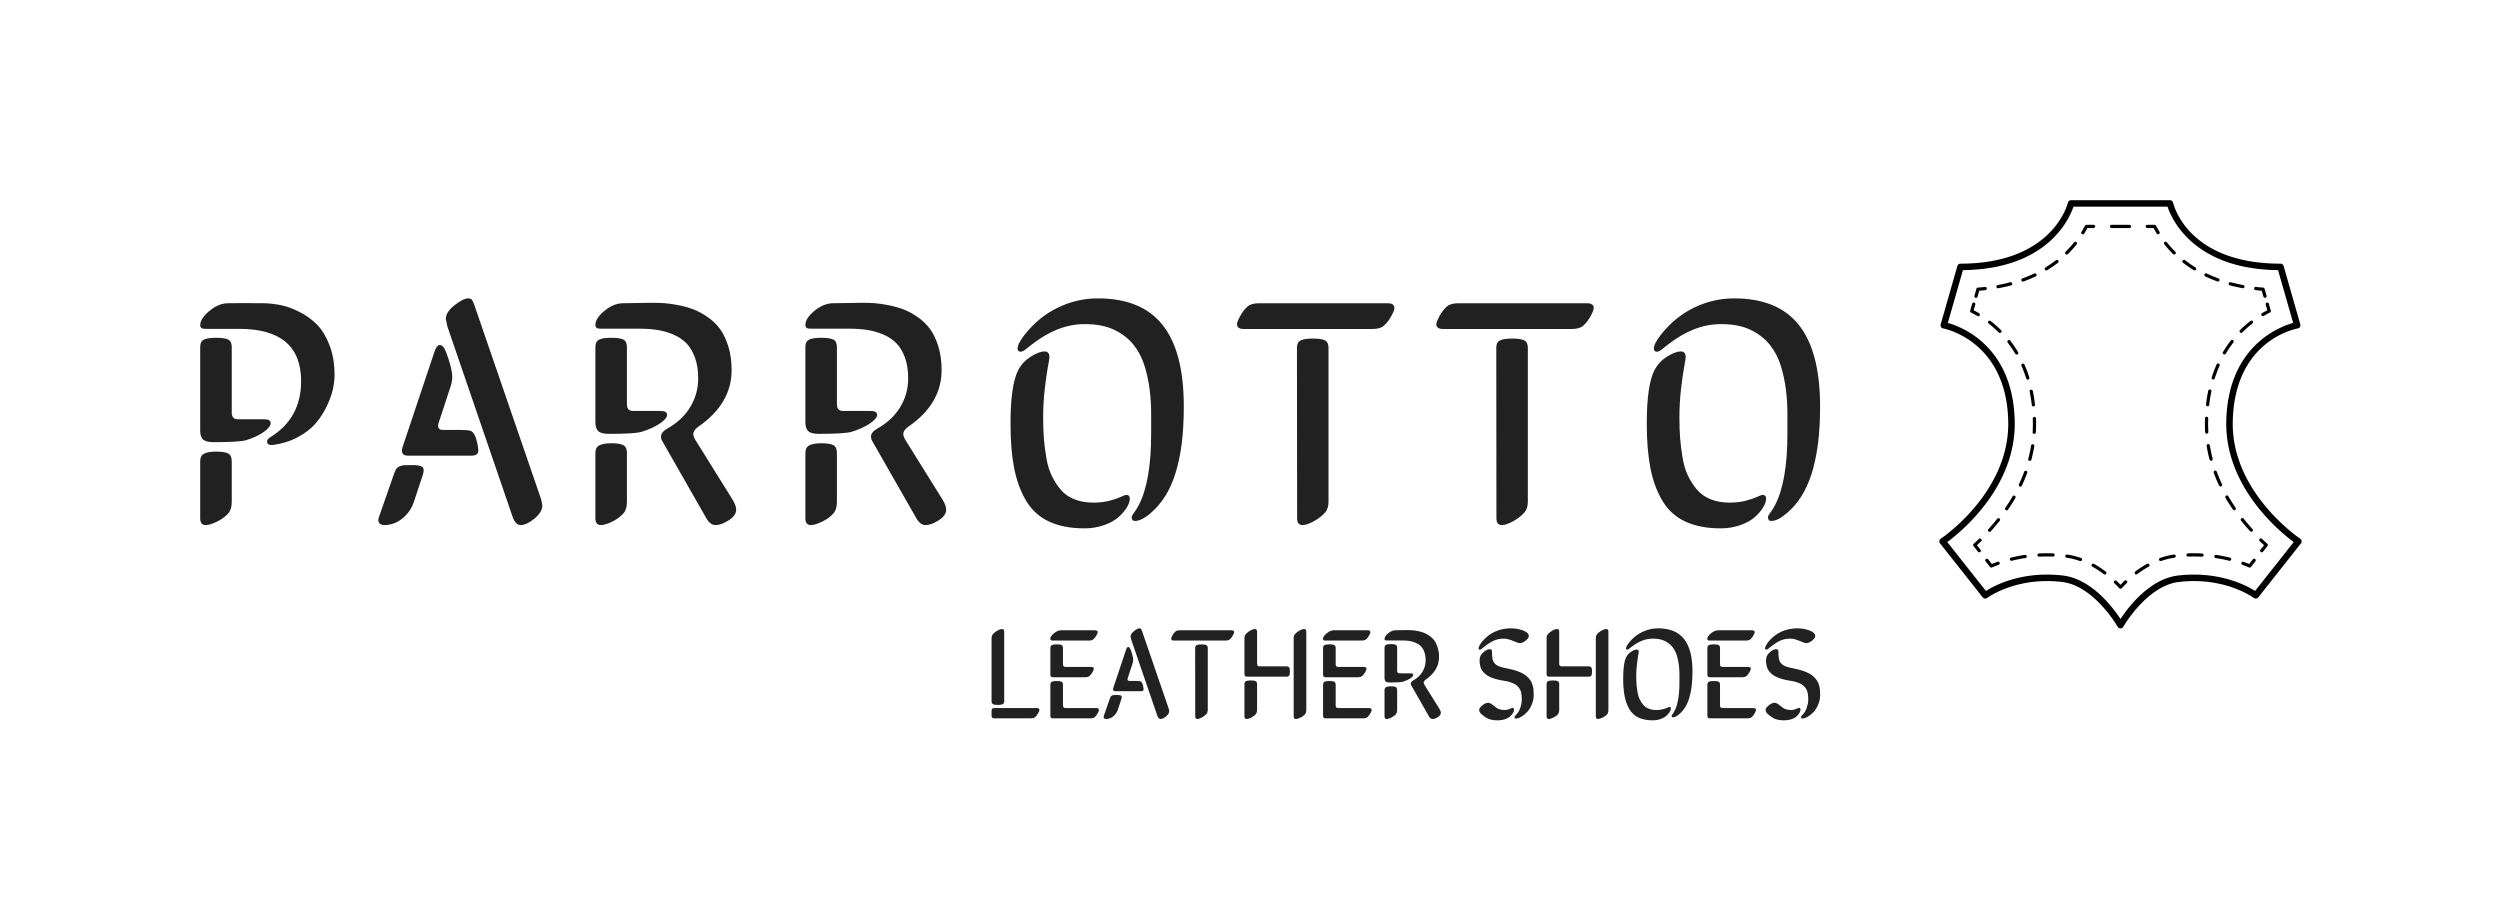 <svg xmlns:xlink="http://www.w3.org/1999/xlink" version="1.1" height="1507.373" width="4096" id="SvgjsSvg462611" xmlns="http://www.w3.org/2000/svg"><defs id="SvgjsDefs462612"></defs><g opacity="1" transform="translate(328, 328) scale(34.4)" id="SvgjsG462613"><defs id="SvgjsDefs136241"></defs><g opacity="1" transform="scale(0.167)" id="SvgjsG136242"><g fill="#212121" transform="translate(230.32, 92.2) scale(1)" class="text" id="SvgjsG136243"><path d="M-221.32 -17.73C-221.32 -18.83 -221.65 -19.57 -222.31 -19.94C-222.97 -20.32 -224.11 -20.5 -225.76 -20.5C-227.28 -20.5 -228.42 -20.31 -229.18 -19.92C-229.94 -19.53 -230.32 -18.8 -230.32 -17.73L-230.32 -1.48C-230.32 -0.19 -229.8 0.45 -228.76 0.45C-227.89 0.45 -226.78 0.1 -225.42 -0.58C-224.06 -1.27 -223.01 -2.06 -222.26 -2.95C-221.64 -3.67 -221.32 -4.76 -221.32 -6.22ZM-230.32 -26.46C-230.32 -25.35 -230.06 -24.53 -229.54 -24C-229.02 -23.46 -227.99 -23.19 -226.47 -23.19C-221.52 -23.19 -218.41 -23.38 -217.16 -23.77C-215.13 -24.4 -213.47 -25.18 -212.17 -26.12C-210.87 -27.06 -210.22 -27.89 -210.22 -28.61C-210.22 -29.35 -210.86 -29.73 -212.15 -29.73L-219.62 -29.73C-220.76 -29.73 -221.32 -30.37 -221.32 -31.65L-221.32 -50.32C-221.32 -51.39 -221.66 -52.1 -222.33 -52.45C-223 -52.79 -224.17 -52.96 -225.85 -52.96C-227.37 -52.96 -228.49 -52.79 -229.23 -52.45C-229.96 -52.1 -230.32 -51.39 -230.32 -50.32ZM-201.54 -40.6C-201.54 -33.56 -204.43 -28.25 -210.22 -24.67C-210.91 -24.25 -211.25 -23.83 -211.25 -23.41C-211.25 -22.73 -210.85 -22.38 -210.04 -22.38L-209.77 -22.38C-207.09 -22.71 -204.67 -23.45 -202.52 -24.6C-200.37 -25.75 -198.66 -27.06 -197.4 -28.54C-196.13 -30.02 -195.07 -31.65 -194.22 -33.44C-193.37 -35.23 -192.78 -36.86 -192.47 -38.32C-192.16 -39.78 -192 -41.13 -192 -42.35C-192 -45.48 -192.47 -48.29 -193.41 -50.77C-194.35 -53.24 -195.54 -55.21 -196.97 -56.68C-198.4 -58.14 -200.06 -59.35 -201.94 -60.3C-203.82 -61.26 -205.59 -61.91 -207.24 -62.25C-208.9 -62.59 -210.53 -62.78 -212.15 -62.81L-217.88 -62.85L-222.62 -62.81C-224.32 -62.75 -226.03 -62 -227.75 -60.57C-229.46 -59.14 -230.32 -57.8 -230.32 -56.54C-230.32 -56.24 -230.24 -56.01 -230.08 -55.85C-229.91 -55.68 -229.72 -55.59 -229.49 -55.56C-229.27 -55.53 -228.96 -55.51 -228.58 -55.51L-219.22 -55.51C-207.43 -55.51 -201.54 -50.54 -201.54 -40.6Z M-166.85 -13.79C-166.67 -14.39 -166.58 -14.82 -166.58 -15.09C-166.58 -15.47 -166.67 -15.78 -166.85 -16C-167.03 -16.23 -167.34 -16.39 -167.77 -16.47C-168.2 -16.56 -168.58 -16.62 -168.91 -16.63C-169.24 -16.65 -169.75 -16.65 -170.43 -16.65C-171.27 -16.65 -171.86 -16.64 -172.2 -16.61C-172.54 -16.58 -172.93 -16.49 -173.36 -16.34C-173.8 -16.19 -174.13 -15.94 -174.37 -15.6C-174.61 -15.26 -174.83 -14.77 -175.04 -14.15L-179.34 -1.84C-179.46 -1.48 -179.52 -1.21 -179.52 -1.03C-179.52 -0.55 -179.36 -0.19 -179.05 0.07C-178.74 0.32 -178.34 0.45 -177.86 0.45C-175.92 0.45 -174.18 -0.19 -172.63 -1.45C-171.07 -2.72 -169.98 -4.31 -169.36 -6.22ZM-152.12 -62.27C-152.39 -63.05 -152.64 -63.56 -152.86 -63.82C-153.08 -64.07 -153.45 -64.2 -153.96 -64.2C-154.85 -64.2 -156.13 -63.55 -157.78 -62.25C-159.44 -60.95 -160.27 -59.65 -160.27 -58.33C-160.27 -58.24 -160.12 -57.53 -159.82 -56.18L-141.2 -1.84C-140.66 -0.31 -139.9 0.45 -138.92 0.45C-137.78 0.45 -136.47 -0.17 -134.98 -1.41C-133.48 -2.65 -132.74 -3.91 -132.74 -5.19C-132.74 -5.31 -132.84 -5.85 -133.05 -6.8ZM-152.93 -19.34C-151.64 -19.34 -151 -19.83 -151 -20.82C-151 -21.26 -151.1 -21.96 -151.29 -22.9C-151.49 -23.84 -151.73 -24.61 -152.03 -25.2C-152.36 -25.89 -152.79 -26.31 -153.33 -26.46C-153.87 -26.61 -154.9 -26.68 -156.42 -26.68L-161.08 -26.68C-162 -26.68 -162.46 -27.08 -162.46 -27.89C-162.46 -28.16 -162.43 -28.37 -162.37 -28.52L-158.88 -39.17C-158.58 -40.1 -158.43 -40.98 -158.43 -41.81C-158.43 -43.01 -158.82 -44.81 -159.6 -47.23C-160.02 -48.51 -160.4 -49.45 -160.76 -50.03C-161.12 -50.61 -161.54 -50.9 -162.02 -50.9C-162.55 -50.9 -163.03 -50.32 -163.45 -49.16L-172.63 -21.71C-172.74 -21.38 -172.8 -21.09 -172.8 -20.82C-172.8 -19.83 -172.24 -19.34 -171.1 -19.34Z M-88.29 -41.41C-88.29 -38.46 -89.05 -35.72 -90.55 -33.22C-92.06 -30.71 -94.28 -28.64 -97.2 -27C-98.33 -26.34 -98.9 -25.59 -98.9 -24.76C-98.9 -24.25 -98.72 -23.73 -98.36 -23.19L-85.96 -1.48C-85.22 -0.19 -84.35 0.45 -83.37 0.45C-82.29 0.45 -81.11 0.04 -79.83 -0.76C-78.25 -1.69 -77.46 -2.75 -77.46 -3.94C-77.46 -4.72 -77.79 -5.64 -78.44 -6.72L-88.92 -23.55C-89.43 -24.32 -89.68 -24.98 -89.68 -25.52C-89.68 -26.23 -89.22 -26.92 -88.29 -27.58C-81.93 -31.96 -78.76 -37.35 -78.76 -43.74C-78.76 -46.19 -79.06 -48.41 -79.67 -50.41C-80.29 -52.41 -81.06 -54.06 -82 -55.38C-82.94 -56.69 -84.11 -57.83 -85.49 -58.8C-86.88 -59.77 -88.23 -60.51 -89.54 -61.02C-90.86 -61.53 -92.31 -61.94 -93.89 -62.25C-95.47 -62.56 -96.81 -62.76 -97.92 -62.83C-99.02 -62.91 -100.18 -62.94 -101.41 -62.94L-109.91 -62.81C-111.65 -62.75 -113.36 -62.02 -115.06 -60.62C-116.76 -59.21 -117.61 -57.87 -117.61 -56.59C-117.61 -56.29 -117.53 -56.06 -117.37 -55.89C-117.2 -55.73 -117.01 -55.63 -116.79 -55.6C-116.56 -55.57 -116.26 -55.56 -115.87 -55.56L-105.21 -55.56C-103.27 -55.56 -101.52 -55.44 -99.95 -55.2C-98.39 -54.96 -96.86 -54.52 -95.36 -53.88C-93.87 -53.24 -92.63 -52.4 -91.63 -51.37C-90.63 -50.34 -89.82 -48.98 -89.21 -47.3C-88.6 -45.61 -88.29 -43.65 -88.29 -41.41ZM-117.61 -28.83C-117.61 -27.73 -117.35 -26.91 -116.83 -26.37C-116.31 -25.83 -115.29 -25.56 -113.76 -25.56C-108.81 -25.56 -105.71 -25.76 -104.45 -26.14C-102.39 -26.77 -100.66 -27.55 -99.26 -28.49C-97.86 -29.43 -97.16 -30.26 -97.16 -30.98C-97.16 -31.73 -97.8 -32.1 -99.08 -32.1L-106.91 -32.1C-108.05 -32.1 -108.62 -32.74 -108.62 -34.02L-108.62 -50.32C-108.62 -51.39 -108.95 -52.1 -109.62 -52.45C-110.29 -52.79 -111.47 -52.96 -113.14 -52.96C-114.66 -52.96 -115.79 -52.79 -116.52 -52.45C-117.25 -52.1 -117.61 -51.39 -117.61 -50.32ZM-108.62 -20.1C-108.62 -21.21 -108.94 -21.94 -109.6 -22.32C-110.26 -22.69 -111.41 -22.88 -113.05 -22.88C-114.57 -22.88 -115.71 -22.68 -116.47 -22.29C-117.23 -21.91 -117.61 -21.18 -117.61 -20.1L-117.61 -1.48C-117.61 -0.19 -117.09 0.45 -116.05 0.45C-115.18 0.45 -114.07 0.1 -112.71 -0.58C-111.35 -1.27 -110.3 -2.06 -109.56 -2.95C-108.93 -3.67 -108.62 -4.76 -108.62 -6.22Z M-28.4 -41.41C-28.4 -38.46 -29.15 -35.72 -30.66 -33.22C-32.17 -30.71 -34.38 -28.64 -37.31 -27C-38.44 -26.34 -39.01 -25.59 -39.01 -24.76C-39.01 -24.25 -38.83 -23.73 -38.47 -23.19L-26.07 -1.48C-25.33 -0.19 -24.46 0.45 -23.48 0.45C-22.4 0.45 -21.22 0.04 -19.94 -0.76C-18.36 -1.69 -17.57 -2.75 -17.57 -3.94C-17.57 -4.72 -17.9 -5.64 -18.55 -6.72L-29.03 -23.55C-29.53 -24.32 -29.79 -24.98 -29.79 -25.52C-29.79 -26.23 -29.33 -26.92 -28.4 -27.58C-22.04 -31.96 -18.87 -37.35 -18.87 -43.74C-18.87 -46.19 -19.17 -48.41 -19.78 -50.41C-20.39 -52.41 -21.17 -54.06 -22.11 -55.38C-23.05 -56.69 -24.22 -57.83 -25.6 -58.8C-26.99 -59.77 -28.34 -60.51 -29.65 -61.02C-30.97 -61.53 -32.42 -61.94 -34 -62.25C-35.58 -62.56 -36.92 -62.76 -38.03 -62.83C-39.13 -62.91 -40.29 -62.94 -41.52 -62.94L-50.02 -62.81C-51.75 -62.75 -53.47 -62.02 -55.17 -60.62C-56.87 -59.21 -57.72 -57.87 -57.72 -56.59C-57.72 -56.29 -57.64 -56.06 -57.48 -55.89C-57.31 -55.73 -57.12 -55.63 -56.9 -55.6C-56.67 -55.57 -56.37 -55.56 -55.98 -55.56L-45.32 -55.56C-43.38 -55.56 -41.63 -55.44 -40.06 -55.2C-38.5 -54.96 -36.97 -54.52 -35.47 -53.88C-33.98 -53.24 -32.74 -52.4 -31.74 -51.37C-30.74 -50.34 -29.93 -48.98 -29.32 -47.3C-28.71 -45.61 -28.4 -43.65 -28.4 -41.41ZM-57.72 -28.83C-57.72 -27.73 -57.46 -26.91 -56.94 -26.37C-56.42 -25.83 -55.4 -25.56 -53.87 -25.56C-48.92 -25.56 -45.82 -25.76 -44.56 -26.14C-42.5 -26.77 -40.77 -27.55 -39.37 -28.49C-37.97 -29.43 -37.26 -30.26 -37.26 -30.98C-37.26 -31.73 -37.91 -32.1 -39.19 -32.1L-47.02 -32.1C-48.16 -32.1 -48.73 -32.74 -48.73 -34.02L-48.73 -50.32C-48.73 -51.39 -49.06 -52.1 -49.73 -52.45C-50.4 -52.79 -51.58 -52.96 -53.25 -52.96C-54.77 -52.96 -55.9 -52.79 -56.63 -52.45C-57.36 -52.1 -57.72 -51.39 -57.72 -50.32ZM-48.73 -20.1C-48.73 -21.21 -49.05 -21.94 -49.71 -22.32C-50.37 -22.69 -51.52 -22.88 -53.16 -22.88C-54.68 -22.88 -55.82 -22.68 -56.58 -22.29C-57.34 -21.91 -57.72 -21.18 -57.72 -20.1L-57.72 -1.48C-57.72 -0.19 -57.2 0.45 -56.16 0.45C-55.29 0.45 -54.18 0.1 -52.82 -0.58C-51.46 -1.27 -50.41 -2.06 -49.67 -2.95C-49.04 -3.67 -48.73 -4.76 -48.73 -6.22Z M50.2 -33.35C50.2 -38.66 49.69 -43.26 48.66 -47.14C47.63 -51.02 46.09 -54.22 44.05 -56.74C42 -59.27 39.45 -61.14 36.39 -62.36C33.33 -63.59 29.77 -64.2 25.71 -64.2C21.69 -64.2 17.85 -63.31 14.21 -61.53C10.57 -59.76 7.4 -57.15 4.72 -53.72C3.44 -52.08 2.79 -50.8 2.79 -49.87C2.79 -49.27 3.11 -48.98 3.73 -48.98C3.88 -48.98 4.12 -49.07 4.45 -49.24C4.78 -49.42 5.08 -49.63 5.35 -49.87L6.78 -50.99C9.26 -52.93 11.75 -54.39 14.25 -55.38C16.76 -56.36 19.33 -56.86 21.95 -56.86C25.33 -56.86 28.14 -56.31 30.39 -55.22C32.65 -54.13 34.47 -52.71 35.88 -50.95C37.28 -49.19 38.32 -47.19 39.01 -44.95C39.7 -42.71 40.18 -40.43 40.47 -38.12C40.75 -35.81 40.89 -33.56 40.89 -31.38L40.89 -25.65C40.89 -16.49 39.7 -9.65 37.31 -5.15C36.89 -4.34 36.46 -3.65 36.01 -3.07C35.56 -2.48 35.34 -2.07 35.34 -1.84C35.34 -1.09 35.65 -0.72 36.28 -0.72C37.56 -0.72 39.1 -1.51 40.89 -3.09C42.38 -4.37 43.7 -5.92 44.85 -7.72C46 -9.53 46.97 -11.66 47.76 -14.12C48.55 -16.59 49.16 -19.4 49.58 -22.56C49.99 -25.73 50.2 -29.32 50.2 -33.35ZM11.88 -47.41C11.88 -48.51 11.42 -49.07 10.49 -49.07C9.45 -49.07 8.15 -48.58 6.6 -47.61C5.05 -46.64 3.85 -45.38 3.02 -43.83C1.53 -40.99 0.78 -35.89 0.78 -28.52C0.78 -23.65 1.11 -19.46 1.79 -15.94C2.46 -12.42 3.58 -9.31 5.14 -6.63C6.71 -3.94 8.88 -1.93 11.66 -0.6C14.43 0.72 17.84 1.39 21.86 1.39C23.86 1.39 25.73 1.08 27.46 0.47C29.19 -0.14 30.56 -0.9 31.58 -1.81C32.59 -2.72 33.38 -3.64 33.95 -4.57C34.52 -5.49 34.8 -6.33 34.8 -7.07C34.8 -7.79 34.47 -8.15 33.82 -8.15C33.55 -8.15 33.04 -7.97 32.3 -7.61C31.55 -7.25 30.49 -6.89 29.12 -6.51C27.74 -6.14 26.16 -5.95 24.37 -5.95C22.34 -5.95 20.54 -6.27 18.95 -6.92C17.37 -7.56 16.07 -8.48 15.06 -9.69C14.05 -10.9 13.19 -12.23 12.51 -13.68C11.82 -15.12 11.31 -16.82 10.99 -18.76C10.66 -20.7 10.43 -22.55 10.29 -24.31C10.16 -26.07 10.09 -28.02 10.09 -30.17C10.09 -32.95 10.24 -35.65 10.54 -38.28C10.84 -40.9 11.14 -43.01 11.43 -44.61C11.73 -46.21 11.88 -47.14 11.88 -47.41Z M103.96 -55.47C105.48 -55.47 106.59 -55.78 107.27 -56.41C108.08 -57.12 108.78 -58.03 109.38 -59.14C109.97 -60.24 110.27 -61 110.27 -61.42C110.27 -62.35 109.63 -62.81 108.35 -62.81L71.68 -62.81C70.16 -62.81 69.06 -62.5 68.37 -61.87C67.56 -61.15 66.86 -60.24 66.27 -59.14C65.67 -58.03 65.37 -57.27 65.37 -56.86C65.37 -55.93 66.01 -55.47 67.3 -55.47ZM82.52 -1.48C82.52 -0.19 83.04 0.45 84.08 0.45C84.92 0.45 86.02 0.07 87.37 -0.69C88.73 -1.45 89.8 -2.3 90.57 -3.22C91.17 -3.94 91.47 -4.94 91.47 -6.22L91.47 -50.1C91.47 -51.17 91.13 -51.88 90.46 -52.22C89.79 -52.57 88.62 -52.74 86.95 -52.74C85.43 -52.74 84.3 -52.57 83.57 -52.22C82.84 -51.88 82.47 -51.17 82.47 -50.1Z M160.81 -55.47C162.33 -55.47 163.43 -55.78 164.12 -56.41C164.93 -57.12 165.63 -58.03 166.22 -59.14C166.82 -60.24 167.12 -61 167.12 -61.42C167.12 -62.35 166.48 -62.81 165.19 -62.81L128.53 -62.81C127.01 -62.81 125.9 -62.5 125.22 -61.87C124.41 -61.15 123.71 -60.24 123.11 -59.14C122.52 -58.03 122.22 -57.27 122.22 -56.86C122.22 -55.93 122.86 -55.47 124.14 -55.47ZM139.36 -1.48C139.36 -0.19 139.89 0.45 140.93 0.45C141.77 0.45 142.86 0.07 144.22 -0.69C145.58 -1.45 146.64 -2.3 147.42 -3.22C148.02 -3.94 148.32 -4.94 148.32 -6.22L148.32 -50.1C148.32 -51.17 147.98 -51.88 147.31 -52.22C146.64 -52.57 145.47 -52.74 143.79 -52.74C142.27 -52.74 141.15 -52.57 140.41 -52.22C139.68 -51.88 139.32 -51.17 139.32 -50.1Z M231.67 -33.35C231.67 -38.66 231.15 -43.26 230.12 -47.14C229.09 -51.02 227.55 -54.22 225.51 -56.74C223.47 -59.27 220.91 -61.14 217.85 -62.36C214.8 -63.59 211.24 -64.2 207.18 -64.2C203.15 -64.2 199.31 -63.31 195.67 -61.53C192.03 -59.76 188.87 -57.15 186.18 -53.72C184.9 -52.08 184.26 -50.8 184.26 -49.87C184.26 -49.27 184.57 -48.98 185.2 -48.98C185.35 -48.98 185.58 -49.07 185.91 -49.24C186.24 -49.42 186.54 -49.63 186.81 -49.87L188.24 -50.99C190.72 -52.93 193.21 -54.39 195.72 -55.38C198.22 -56.36 200.79 -56.86 203.42 -56.86C206.79 -56.86 209.6 -56.31 211.86 -55.22C214.11 -54.13 215.94 -52.71 217.34 -50.95C218.74 -49.19 219.79 -47.19 220.47 -44.95C221.16 -42.71 221.64 -40.43 221.93 -38.12C222.21 -35.81 222.35 -33.56 222.35 -31.38L222.35 -25.65C222.35 -16.49 221.16 -9.65 218.77 -5.15C218.35 -4.34 217.92 -3.65 217.47 -3.07C217.03 -2.48 216.8 -2.07 216.8 -1.84C216.8 -1.09 217.12 -0.72 217.74 -0.72C219.03 -0.72 220.56 -1.51 222.35 -3.09C223.85 -4.37 225.17 -5.92 226.32 -7.72C227.46 -9.53 228.43 -11.66 229.23 -14.12C230.02 -16.59 230.62 -19.4 231.04 -22.56C231.46 -25.73 231.67 -29.32 231.67 -33.35ZM193.34 -47.41C193.34 -48.51 192.88 -49.07 191.96 -49.07C190.91 -49.07 189.61 -48.58 188.06 -47.61C186.51 -46.64 185.32 -45.38 184.48 -43.83C182.99 -40.99 182.24 -35.89 182.24 -28.52C182.24 -23.65 182.58 -19.46 183.25 -15.94C183.92 -12.42 185.04 -9.31 186.61 -6.63C188.17 -3.94 190.34 -1.93 193.12 -0.6C195.9 0.72 199.3 1.39 203.33 1.39C205.33 1.39 207.19 1.08 208.92 0.47C210.65 -0.14 212.03 -0.9 213.04 -1.81C214.06 -2.72 214.85 -3.64 215.41 -4.57C215.98 -5.49 216.27 -6.33 216.27 -7.07C216.27 -7.79 215.94 -8.15 215.28 -8.15C215.01 -8.15 214.5 -7.97 213.76 -7.61C213.01 -7.25 211.95 -6.89 210.58 -6.51C209.21 -6.14 207.63 -5.95 205.83 -5.95C203.8 -5.95 202 -6.27 200.42 -6.92C198.84 -7.56 197.54 -8.48 196.52 -9.69C195.51 -10.9 194.66 -12.23 193.97 -13.68C193.28 -15.12 192.78 -16.82 192.45 -18.76C192.12 -20.7 191.89 -22.55 191.75 -24.31C191.62 -26.07 191.55 -28.02 191.55 -30.17C191.55 -32.95 191.7 -35.65 192 -38.28C192.3 -40.9 192.6 -43.01 192.9 -44.61C193.19 -46.21 193.34 -47.14 193.34 -47.41Z"></path></g><g fill="#212121" transform="translate(343.308, 147.78) scale(1)" class="text" id="SvgjsG136244"><path d="M-117.61 -4.89C-117.61 -4.46 -117.47 -4.18 -117.2 -4.04C-116.93 -3.9 -116.47 -3.83 -115.8 -3.83C-115.19 -3.83 -114.74 -3.9 -114.44 -4.04C-114.15 -4.18 -114.01 -4.46 -114.01 -4.89L-114.01 -24.71C-114.01 -25.23 -114.22 -25.48 -114.63 -25.48C-114.98 -25.48 -115.42 -25.33 -115.96 -25.03C-116.5 -24.72 -116.92 -24.38 -117.23 -24.01C-117.48 -23.72 -117.61 -23.32 -117.61 -22.81ZM-116.87 -2.94C-117.36 -2.94 -117.61 -2.68 -117.61 -2.17L-117.61 -0.77C-117.61 -0.26 -117.36 0 -116.87 0L-106.49 0C-105.88 0 -105.44 -0.12 -105.18 -0.36C-104.86 -0.66 -104.57 -1.03 -104.33 -1.47C-104.08 -1.91 -103.96 -2.21 -103.96 -2.38C-103.96 -2.75 -104.22 -2.94 -104.73 -2.94Z M-97.76 -25.12C-98.43 -25.12 -99.12 -24.83 -99.81 -24.26C-100.51 -23.68 -100.86 -23.17 -100.86 -22.72C-100.86 -22.57 -100.83 -22.45 -100.76 -22.37C-100.7 -22.28 -100.62 -22.23 -100.54 -22.21C-100.46 -22.2 -100.33 -22.19 -100.15 -22.19L-89.87 -22.19C-89.27 -22.19 -88.83 -22.31 -88.56 -22.56C-88.23 -22.86 -87.94 -23.23 -87.7 -23.66C-87.46 -24.1 -87.34 -24.4 -87.34 -24.57C-87.34 -24.94 -87.6 -25.12 -88.11 -25.12ZM-100.84 -0.77C-100.84 -0.26 -100.64 0 -100.22 0L-89.51 0C-88.9 0 -88.46 -0.12 -88.18 -0.36C-87.86 -0.64 -87.58 -1.01 -87.34 -1.46C-87.1 -1.91 -86.98 -2.21 -86.98 -2.38C-86.98 -2.75 -87.24 -2.94 -87.75 -2.94L-96.51 -2.94C-97 -2.94 -97.25 -3.18 -97.25 -3.67L-97.25 -9.6C-97.25 -10.03 -97.38 -10.31 -97.64 -10.45C-97.9 -10.59 -98.37 -10.65 -99.04 -10.65C-99.66 -10.65 -100.11 -10.59 -100.41 -10.45C-100.7 -10.31 -100.84 -10.03 -100.84 -9.6ZM-100.84 -12.46C-100.84 -11.97 -100.6 -11.73 -100.11 -11.73L-90.98 -11.73C-90.37 -11.73 -89.93 -11.85 -89.65 -12.11C-89.33 -12.4 -89.05 -12.77 -88.81 -13.21C-88.57 -13.64 -88.45 -13.94 -88.45 -14.11C-88.45 -14.48 -88.71 -14.67 -89.22 -14.67L-96.51 -14.67C-97 -14.67 -97.25 -14.91 -97.25 -15.4L-97.25 -20.04C-97.25 -20.48 -97.38 -20.77 -97.64 -20.91C-97.9 -21.04 -98.37 -21.11 -99.04 -21.11C-99.66 -21.11 -100.11 -21.04 -100.41 -20.9C-100.7 -20.75 -100.84 -20.47 -100.84 -20.04Z M-80.59 -5.52C-80.52 -5.75 -80.48 -5.93 -80.48 -6.03C-80.48 -6.19 -80.52 -6.31 -80.59 -6.4C-80.66 -6.49 -80.79 -6.55 -80.96 -6.59C-81.13 -6.63 -81.28 -6.65 -81.42 -6.65C-81.55 -6.66 -81.75 -6.66 -82.02 -6.66C-82.36 -6.66 -82.59 -6.66 -82.73 -6.64C-82.87 -6.63 -83.02 -6.6 -83.2 -6.54C-83.37 -6.48 -83.5 -6.38 -83.6 -6.24C-83.7 -6.1 -83.78 -5.91 -83.87 -5.66L-85.59 -0.73C-85.64 -0.59 -85.66 -0.48 -85.66 -0.41C-85.66 -0.22 -85.6 -0.07 -85.47 0.03C-85.35 0.13 -85.19 0.18 -85 0.18C-84.22 0.18 -83.52 -0.07 -82.9 -0.58C-82.28 -1.09 -81.84 -1.73 -81.59 -2.49ZM-74.7 -24.91C-74.81 -25.22 -74.91 -25.43 -75 -25.53C-75.08 -25.63 -75.23 -25.68 -75.43 -25.68C-75.79 -25.68 -76.3 -25.42 -76.97 -24.9C-77.63 -24.38 -77.96 -23.86 -77.96 -23.33C-77.96 -23.3 -77.9 -23.01 -77.78 -22.47L-70.33 -0.73C-70.12 -0.13 -69.81 0.18 -69.42 0.18C-68.96 0.18 -68.44 -0.07 -67.84 -0.56C-67.24 -1.06 -66.95 -1.56 -66.95 -2.08C-66.95 -2.12 -66.99 -2.34 -67.07 -2.72ZM-75.02 -7.74C-74.51 -7.74 -74.25 -7.93 -74.25 -8.33C-74.25 -8.51 -74.29 -8.78 -74.37 -9.16C-74.45 -9.54 -74.54 -9.84 -74.66 -10.08C-74.8 -10.36 -74.97 -10.52 -75.18 -10.58C-75.4 -10.64 -75.81 -10.67 -76.42 -10.67L-78.28 -10.67C-78.65 -10.67 -78.84 -10.83 -78.84 -11.16C-78.84 -11.26 -78.82 -11.35 -78.8 -11.41L-77.4 -15.67C-77.28 -16.04 -77.22 -16.39 -77.22 -16.73C-77.22 -17.2 -77.38 -17.93 -77.69 -18.89C-77.86 -19.41 -78.01 -19.78 -78.16 -20.01C-78.3 -20.24 -78.47 -20.36 -78.66 -20.36C-78.87 -20.36 -79.06 -20.13 -79.23 -19.66L-82.9 -8.68C-82.95 -8.55 -82.97 -8.43 -82.97 -8.33C-82.97 -7.93 -82.75 -7.74 -82.29 -7.74Z M-50.95 -22.19C-50.35 -22.19 -49.9 -22.31 -49.63 -22.56C-49.31 -22.85 -49.03 -23.21 -48.79 -23.66C-48.55 -24.1 -48.43 -24.4 -48.43 -24.57C-48.43 -24.94 -48.69 -25.12 -49.2 -25.12L-63.87 -25.12C-64.47 -25.12 -64.92 -25 -65.19 -24.75C-65.51 -24.46 -65.79 -24.1 -66.03 -23.66C-66.27 -23.21 -66.39 -22.91 -66.39 -22.74C-66.39 -22.37 -66.13 -22.19 -65.62 -22.19ZM-59.53 -0.59C-59.53 -0.08 -59.32 0.18 -58.91 0.18C-58.57 0.18 -58.13 0.03 -57.59 -0.28C-57.05 -0.58 -56.62 -0.92 -56.31 -1.29C-56.07 -1.58 -55.95 -1.98 -55.95 -2.49L-55.95 -20.04C-55.95 -20.47 -56.09 -20.75 -56.35 -20.89C-56.62 -21.03 -57.09 -21.09 -57.76 -21.09C-58.37 -21.09 -58.82 -21.03 -59.11 -20.89C-59.4 -20.75 -59.55 -20.47 -59.55 -20.04Z M-27.85 -24.71C-27.85 -25.23 -28.06 -25.48 -28.48 -25.48C-28.83 -25.48 -29.28 -25.33 -29.82 -25.03C-30.37 -24.72 -30.8 -24.38 -31.1 -24.01C-31.33 -23.72 -31.45 -23.32 -31.45 -22.81L-31.45 -0.59C-31.45 -0.08 -31.25 0.18 -30.85 0.18C-30.5 0.18 -30.05 0.04 -29.49 -0.23C-28.94 -0.51 -28.51 -0.82 -28.21 -1.18C-27.97 -1.46 -27.85 -1.89 -27.85 -2.49ZM-33.51 -11.89C-33.12 -11.89 -32.86 -12 -32.73 -12.22C-32.59 -12.44 -32.53 -12.83 -32.53 -13.39C-32.53 -13.93 -32.59 -14.3 -32.73 -14.51C-32.86 -14.72 -33.12 -14.83 -33.51 -14.83L-41.16 -14.83C-41.65 -14.83 -41.89 -15.07 -41.89 -15.56L-41.89 -24.71C-41.89 -25.23 -42.1 -25.48 -42.52 -25.48C-42.87 -25.48 -43.31 -25.33 -43.85 -25.03C-44.38 -24.72 -44.81 -24.38 -45.12 -24.01C-45.37 -23.72 -45.49 -23.32 -45.49 -22.81L-45.49 -12.62C-45.49 -12.14 -45.25 -11.89 -44.76 -11.89ZM-45.49 -0.59C-45.49 -0.08 -45.28 0.18 -44.87 0.18C-44.52 0.18 -44.08 0.04 -43.53 -0.23C-42.99 -0.51 -42.57 -0.82 -42.27 -1.18C-42.02 -1.47 -41.89 -1.9 -41.89 -2.49L-41.89 -9.76C-41.89 -10.19 -42.03 -10.47 -42.3 -10.61C-42.57 -10.75 -43.03 -10.82 -43.7 -10.82C-44.31 -10.82 -44.76 -10.75 -45.05 -10.61C-45.35 -10.47 -45.49 -10.19 -45.49 -9.76Z M-19.99 -25.12C-20.66 -25.12 -21.35 -24.83 -22.04 -24.26C-22.74 -23.68 -23.09 -23.17 -23.09 -22.72C-23.09 -22.57 -23.06 -22.45 -22.99 -22.37C-22.93 -22.28 -22.85 -22.23 -22.77 -22.21C-22.69 -22.2 -22.55 -22.19 -22.38 -22.19L-12.1 -22.19C-11.5 -22.19 -11.06 -22.31 -10.79 -22.56C-10.45 -22.86 -10.17 -23.23 -9.93 -23.66C-9.69 -24.1 -9.57 -24.4 -9.57 -24.57C-9.57 -24.94 -9.83 -25.12 -10.34 -25.12ZM-23.07 -0.77C-23.07 -0.26 -22.86 0 -22.45 0L-11.74 0C-11.13 0 -10.69 -0.12 -10.41 -0.36C-10.09 -0.64 -9.81 -1.01 -9.57 -1.46C-9.33 -1.91 -9.21 -2.21 -9.21 -2.38C-9.21 -2.75 -9.47 -2.94 -9.98 -2.94L-18.74 -2.94C-19.23 -2.94 -19.47 -3.18 -19.47 -3.67L-19.47 -9.6C-19.47 -10.03 -19.61 -10.31 -19.87 -10.45C-20.13 -10.59 -20.6 -10.65 -21.26 -10.65C-21.89 -10.65 -22.34 -10.59 -22.63 -10.45C-22.93 -10.31 -23.07 -10.03 -23.07 -9.6ZM-23.07 -12.46C-23.07 -11.97 -22.83 -11.73 -22.34 -11.73L-13.21 -11.73C-12.6 -11.73 -12.16 -11.85 -11.88 -12.11C-11.56 -12.4 -11.28 -12.77 -11.04 -13.21C-10.8 -13.64 -10.68 -13.94 -10.68 -14.11C-10.68 -14.48 -10.94 -14.67 -11.45 -14.67L-18.74 -14.67C-19.23 -14.67 -19.47 -14.91 -19.47 -15.4L-19.47 -20.04C-19.47 -20.48 -19.61 -20.77 -19.87 -20.91C-20.13 -21.04 -20.6 -21.11 -21.26 -21.11C-21.89 -21.11 -22.34 -21.04 -22.63 -20.9C-22.93 -20.75 -23.07 -20.47 -23.07 -20.04Z M6.19 -16.56C6.19 -15.38 5.89 -14.29 5.28 -13.29C4.68 -12.28 3.79 -11.45 2.62 -10.8C2.17 -10.54 1.94 -10.24 1.94 -9.9C1.94 -9.7 2.01 -9.49 2.16 -9.28L7.12 -0.59C7.42 -0.08 7.76 0.18 8.16 0.18C8.59 0.18 9.06 0.02 9.57 -0.3C10.2 -0.67 10.52 -1.1 10.52 -1.58C10.52 -1.89 10.39 -2.26 10.13 -2.69L5.94 -9.42C5.73 -9.73 5.63 -9.99 5.63 -10.21C5.63 -10.49 5.82 -10.77 6.19 -11.03C8.73 -12.79 10 -14.94 10 -17.5C10 -18.47 9.88 -19.36 9.63 -20.16C9.39 -20.96 9.08 -21.63 8.7 -22.15C8.33 -22.68 7.86 -23.13 7.31 -23.52C6.75 -23.91 6.21 -24.2 5.69 -24.41C5.16 -24.61 4.58 -24.77 3.95 -24.9C3.32 -25.03 2.78 -25.1 2.34 -25.13C1.9 -25.16 1.43 -25.18 0.94 -25.18L-2.46 -25.12C-3.15 -25.1 -3.84 -24.81 -4.52 -24.25C-5.2 -23.69 -5.54 -23.15 -5.54 -22.63C-5.54 -22.52 -5.51 -22.42 -5.44 -22.36C-5.38 -22.29 -5.3 -22.25 -5.21 -22.24C-5.12 -22.23 -5 -22.22 -4.84 -22.22L-0.58 -22.22C0.19 -22.22 0.9 -22.18 1.52 -22.08C2.15 -21.98 2.76 -21.81 3.36 -21.55C3.95 -21.29 4.45 -20.96 4.85 -20.55C5.25 -20.14 5.58 -19.59 5.82 -18.92C6.06 -18.24 6.19 -17.46 6.19 -16.56ZM-5.54 -11.53C-5.54 -11.09 -5.44 -10.76 -5.23 -10.55C-5.02 -10.33 -4.61 -10.23 -4 -10.23C-2.02 -10.23 -0.78 -10.3 -0.28 -10.46C0.55 -10.71 1.24 -11.02 1.8 -11.4C2.36 -11.77 2.64 -12.11 2.64 -12.39C2.64 -12.69 2.38 -12.84 1.87 -12.84L-1.26 -12.84C-1.72 -12.84 -1.94 -13.1 -1.94 -13.61L-1.94 -20.13C-1.94 -20.56 -2.08 -20.84 -2.35 -20.98C-2.61 -21.12 -3.08 -21.18 -3.75 -21.18C-4.36 -21.18 -4.81 -21.12 -5.1 -20.98C-5.4 -20.84 -5.54 -20.56 -5.54 -20.13ZM-1.94 -8.04C-1.94 -8.48 -2.07 -8.78 -2.34 -8.93C-2.6 -9.08 -3.06 -9.15 -3.72 -9.15C-4.32 -9.15 -4.78 -9.07 -5.09 -8.92C-5.39 -8.76 -5.54 -8.47 -5.54 -8.04L-5.54 -0.59C-5.54 -0.08 -5.33 0.18 -4.92 0.18C-4.57 0.18 -4.12 0.04 -3.58 -0.23C-3.04 -0.51 -2.62 -0.82 -2.32 -1.18C-2.07 -1.47 -1.94 -1.9 -1.94 -2.49Z M29.61 -14.2C28.62 -14.39 27.86 -14.58 27.34 -14.76C26.81 -14.93 26.36 -15.2 25.99 -15.56C25.62 -15.92 25.38 -16.36 25.27 -16.89C25.15 -17.41 25.1 -18.13 25.1 -19.04C25.1 -19.32 25.04 -19.51 24.93 -19.6C24.81 -19.69 24.65 -19.73 24.43 -19.73C23.99 -19.73 23.47 -19.5 22.88 -19.04C22.28 -18.57 21.9 -18.08 21.73 -17.57C21.62 -17.24 21.57 -16.9 21.57 -16.55C21.57 -16.24 21.58 -15.96 21.61 -15.71C21.63 -15.47 21.69 -15.16 21.78 -14.79C21.88 -14.42 22.02 -14.09 22.2 -13.8C22.38 -13.51 22.63 -13.19 22.97 -12.86C23.32 -12.52 23.72 -12.23 24.19 -11.98C24.66 -11.73 25.26 -11.49 25.98 -11.27C26.71 -11.05 27.52 -10.88 28.43 -10.74C29.14 -10.64 29.78 -10.49 30.33 -10.31C30.89 -10.12 31.35 -9.92 31.7 -9.71C32.06 -9.51 32.37 -9.24 32.62 -8.93C32.87 -8.61 33.06 -8.33 33.18 -8.09C33.31 -7.84 33.4 -7.52 33.47 -7.13C33.53 -6.73 33.57 -6.42 33.58 -6.2C33.6 -5.97 33.6 -5.65 33.6 -5.25C33.6 -4.57 33.46 -3.81 33.17 -2.97C32.89 -2.14 32.44 -1.43 31.83 -0.84C31.64 -0.65 31.54 -0.48 31.54 -0.32C31.54 -0.08 31.67 0.04 31.92 0.04C32.39 0.04 32.9 -0.13 33.48 -0.47C34.05 -0.8 34.6 -1.25 35.13 -1.82C35.67 -2.38 36.11 -3.1 36.47 -3.98C36.83 -4.85 37.01 -5.76 37.01 -6.72C37.01 -7.23 36.99 -7.68 36.95 -8.07C36.92 -8.46 36.84 -8.88 36.72 -9.35C36.6 -9.81 36.44 -10.23 36.23 -10.58C36.02 -10.94 35.73 -11.31 35.36 -11.69C34.99 -12.08 34.55 -12.41 34.03 -12.71C33.52 -13 32.89 -13.28 32.14 -13.54C31.4 -13.8 30.55 -14.02 29.61 -14.2ZM26.69 0.56C27.54 0.56 28.29 0.43 28.96 0.19C29.62 -0.06 30.11 -0.36 30.44 -0.71C30.77 -1.06 31.01 -1.38 31.17 -1.68C31.32 -1.98 31.4 -2.23 31.4 -2.42C31.4 -2.8 31.25 -2.99 30.95 -2.99C30.87 -2.99 30.6 -2.89 30.16 -2.69C29.71 -2.48 29.22 -2.38 28.7 -2.38C28.08 -2.38 27.54 -2.47 27.08 -2.65C26.62 -2.83 26.04 -3.22 25.35 -3.81C24.85 -4.23 24.39 -4.44 23.99 -4.44C23.35 -4.44 22.64 -4.05 21.86 -3.26C21.59 -3 21.46 -2.7 21.46 -2.38C21.46 -1.99 21.66 -1.61 22.05 -1.25C22.86 -0.51 23.61 -0.03 24.3 0.21C24.99 0.44 25.78 0.56 26.69 0.56ZM35.61 -23.55C35.61 -23.97 35.32 -24.34 34.74 -24.69C34.16 -25.03 33.5 -25.28 32.74 -25.44C31.99 -25.6 31.29 -25.68 30.63 -25.68C27.16 -25.68 24.37 -24.41 22.27 -21.86C22.06 -21.61 21.85 -21.29 21.62 -20.9C21.4 -20.5 21.28 -20.21 21.28 -20.02C21.28 -19.73 21.41 -19.59 21.68 -19.59C21.84 -19.59 22.25 -19.86 22.89 -20.4C23.87 -21.21 24.8 -21.8 25.66 -22.18C26.53 -22.55 27.46 -22.74 28.46 -22.74C29.05 -22.74 29.65 -22.63 30.26 -22.42C30.88 -22.2 31.43 -21.99 31.92 -21.78C32.41 -21.56 32.8 -21.45 33.08 -21.45C33.54 -21.45 34.07 -21.69 34.69 -22.15C35.3 -22.62 35.61 -23.08 35.61 -23.55Z M58.31 -24.71C58.31 -25.23 58.11 -25.48 57.69 -25.48C57.34 -25.48 56.89 -25.33 56.35 -25.03C55.8 -24.72 55.37 -24.38 55.07 -24.01C54.83 -23.72 54.72 -23.32 54.72 -22.81L54.72 -0.59C54.72 -0.08 54.92 0.18 55.32 0.18C55.67 0.18 56.12 0.04 56.68 -0.23C57.23 -0.51 57.66 -0.82 57.96 -1.18C58.2 -1.46 58.31 -1.89 58.31 -2.49ZM52.66 -11.89C53.05 -11.89 53.31 -12 53.44 -12.22C53.58 -12.44 53.64 -12.83 53.64 -13.39C53.64 -13.93 53.58 -14.3 53.44 -14.51C53.31 -14.72 53.05 -14.83 52.66 -14.83L45.01 -14.83C44.52 -14.83 44.28 -15.07 44.28 -15.56L44.28 -24.71C44.28 -25.23 44.07 -25.48 43.65 -25.48C43.3 -25.48 42.86 -25.33 42.32 -25.03C41.79 -24.72 41.36 -24.38 41.05 -24.01C40.8 -23.72 40.68 -23.32 40.68 -22.81L40.68 -12.62C40.68 -12.14 40.92 -11.89 41.41 -11.89ZM40.68 -0.59C40.68 -0.08 40.89 0.18 41.3 0.18C41.65 0.18 42.09 0.04 42.64 -0.23C43.18 -0.51 43.6 -0.82 43.9 -1.18C44.15 -1.47 44.28 -1.9 44.28 -2.49L44.28 -9.76C44.28 -10.19 44.14 -10.47 43.87 -10.61C43.6 -10.75 43.14 -10.82 42.47 -10.82C41.86 -10.82 41.41 -10.75 41.11 -10.61C40.82 -10.47 40.68 -10.19 40.68 -9.76Z M82.29 -13.34C82.29 -15.47 82.09 -17.3 81.67 -18.86C81.26 -20.41 80.65 -21.69 79.83 -22.7C79.01 -23.71 77.99 -24.46 76.77 -24.94C75.54 -25.43 74.12 -25.68 72.5 -25.68C70.89 -25.68 69.35 -25.32 67.9 -24.61C66.44 -23.9 65.17 -22.86 64.1 -21.49C63.59 -20.83 63.33 -20.32 63.33 -19.95C63.33 -19.71 63.45 -19.59 63.7 -19.59C63.76 -19.59 63.86 -19.63 63.99 -19.7C64.12 -19.77 64.24 -19.85 64.35 -19.95L64.92 -20.4C65.91 -21.17 66.91 -21.76 67.91 -22.15C68.92 -22.55 69.94 -22.74 70.99 -22.74C72.34 -22.74 73.47 -22.52 74.37 -22.09C75.27 -21.65 76 -21.08 76.56 -20.38C77.12 -19.67 77.54 -18.87 77.82 -17.98C78.09 -17.08 78.28 -16.17 78.4 -15.25C78.51 -14.32 78.57 -13.42 78.57 -12.55L78.57 -10.26C78.57 -6.6 78.09 -3.86 77.14 -2.06C76.97 -1.74 76.8 -1.46 76.62 -1.23C76.44 -0.99 76.35 -0.83 76.35 -0.73C76.35 -0.44 76.47 -0.29 76.72 -0.29C77.24 -0.29 77.85 -0.6 78.57 -1.24C79.16 -1.75 79.69 -2.37 80.15 -3.09C80.61 -3.81 81 -4.66 81.32 -5.65C81.63 -6.63 81.87 -7.76 82.04 -9.03C82.21 -10.29 82.29 -11.73 82.29 -13.34ZM66.96 -18.96C66.96 -19.41 66.78 -19.63 66.41 -19.63C65.99 -19.63 65.47 -19.43 64.85 -19.04C64.23 -18.66 63.75 -18.15 63.42 -17.53C62.82 -16.4 62.52 -14.36 62.52 -11.41C62.52 -9.46 62.66 -7.78 62.93 -6.37C63.19 -4.97 63.64 -3.72 64.27 -2.65C64.9 -1.58 65.76 -0.77 66.87 -0.24C67.98 0.29 69.35 0.56 70.96 0.56C71.76 0.56 72.5 0.43 73.2 0.19C73.89 -0.06 74.44 -0.36 74.84 -0.73C75.25 -1.09 75.57 -1.46 75.79 -1.83C76.02 -2.2 76.13 -2.53 76.13 -2.83C76.13 -3.12 76 -3.26 75.74 -3.26C75.63 -3.26 75.43 -3.19 75.13 -3.04C74.83 -2.9 74.41 -2.75 73.86 -2.61C73.31 -2.46 72.68 -2.38 71.96 -2.38C71.15 -2.38 70.43 -2.51 69.79 -2.77C69.16 -3.02 68.64 -3.39 68.24 -3.88C67.83 -4.36 67.49 -4.89 67.21 -5.47C66.94 -6.05 66.74 -6.73 66.61 -7.5C66.47 -8.28 66.38 -9.02 66.33 -9.72C66.27 -10.43 66.25 -11.21 66.25 -12.07C66.25 -13.18 66.31 -14.26 66.43 -15.31C66.55 -16.36 66.67 -17.21 66.78 -17.84C66.9 -18.48 66.96 -18.86 66.96 -18.96Z M89.62 -25.12C88.95 -25.12 88.26 -24.83 87.57 -24.26C86.87 -23.68 86.52 -23.17 86.52 -22.72C86.52 -22.57 86.55 -22.45 86.62 -22.37C86.68 -22.28 86.76 -22.23 86.84 -22.21C86.92 -22.2 87.06 -22.19 87.23 -22.19L97.51 -22.19C98.11 -22.19 98.55 -22.31 98.82 -22.56C99.16 -22.86 99.44 -23.23 99.68 -23.66C99.92 -24.1 100.04 -24.4 100.04 -24.57C100.04 -24.94 99.78 -25.12 99.27 -25.12ZM86.54 -0.77C86.54 -0.26 86.75 0 87.16 0L97.87 0C98.48 0 98.92 -0.12 99.2 -0.36C99.52 -0.64 99.8 -1.01 100.04 -1.46C100.28 -1.91 100.4 -2.21 100.4 -2.38C100.4 -2.75 100.14 -2.94 99.63 -2.94L90.87 -2.94C90.38 -2.94 90.14 -3.18 90.14 -3.67L90.14 -9.6C90.14 -10.03 90 -10.31 89.74 -10.45C89.48 -10.59 89.01 -10.65 88.35 -10.65C87.72 -10.65 87.27 -10.59 86.98 -10.45C86.68 -10.31 86.54 -10.03 86.54 -9.6ZM86.54 -12.46C86.54 -11.97 86.78 -11.73 87.27 -11.73L96.4 -11.73C97.01 -11.73 97.45 -11.85 97.73 -12.11C98.05 -12.4 98.33 -12.77 98.57 -13.21C98.81 -13.64 98.93 -13.94 98.93 -14.11C98.93 -14.48 98.67 -14.67 98.16 -14.67L90.87 -14.67C90.38 -14.67 90.14 -14.91 90.14 -15.4L90.14 -20.04C90.14 -20.48 90 -20.77 89.74 -20.91C89.48 -21.04 89.01 -21.11 88.35 -21.11C87.72 -21.11 87.27 -21.04 86.98 -20.9C86.68 -20.75 86.54 -20.47 86.54 -20.04Z M111.3 -14.2C110.31 -14.39 109.55 -14.58 109.03 -14.76C108.5 -14.93 108.06 -15.2 107.68 -15.56C107.31 -15.92 107.07 -16.36 106.96 -16.89C106.85 -17.41 106.79 -18.13 106.79 -19.04C106.79 -19.32 106.73 -19.51 106.62 -19.6C106.51 -19.69 106.34 -19.73 106.13 -19.73C105.69 -19.73 105.17 -19.5 104.57 -19.04C103.97 -18.57 103.59 -18.08 103.42 -17.57C103.32 -17.24 103.26 -16.9 103.26 -16.55C103.26 -16.24 103.27 -15.96 103.3 -15.71C103.32 -15.47 103.38 -15.16 103.48 -14.79C103.57 -14.42 103.71 -14.09 103.89 -13.8C104.07 -13.51 104.33 -13.19 104.67 -12.86C105.01 -12.52 105.41 -12.23 105.89 -11.98C106.36 -11.73 106.95 -11.49 107.68 -11.27C108.4 -11.05 109.21 -10.88 110.12 -10.74C110.84 -10.64 111.47 -10.49 112.03 -10.31C112.58 -10.12 113.04 -9.92 113.4 -9.71C113.76 -9.51 114.06 -9.24 114.31 -8.93C114.56 -8.61 114.75 -8.33 114.87 -8.09C115 -7.84 115.1 -7.52 115.16 -7.13C115.23 -6.73 115.27 -6.42 115.28 -6.2C115.29 -5.97 115.3 -5.65 115.3 -5.25C115.3 -4.57 115.15 -3.81 114.87 -2.97C114.58 -2.14 114.13 -1.43 113.52 -0.84C113.33 -0.65 113.24 -0.48 113.24 -0.32C113.24 -0.08 113.36 0.04 113.61 0.04C114.08 0.04 114.6 -0.13 115.17 -0.47C115.74 -0.8 116.3 -1.25 116.83 -1.82C117.36 -2.38 117.8 -3.1 118.16 -3.98C118.52 -4.85 118.7 -5.76 118.7 -6.72C118.7 -7.23 118.68 -7.68 118.64 -8.07C118.61 -8.46 118.53 -8.88 118.41 -9.35C118.29 -9.81 118.13 -10.23 117.92 -10.58C117.71 -10.94 117.42 -11.31 117.05 -11.69C116.68 -12.08 116.24 -12.41 115.73 -12.71C115.21 -13 114.58 -13.28 113.84 -13.54C113.09 -13.8 112.25 -14.02 111.3 -14.2ZM108.38 0.56C109.23 0.56 109.99 0.43 110.65 0.19C111.31 -0.06 111.81 -0.36 112.13 -0.71C112.46 -1.06 112.7 -1.38 112.86 -1.68C113.02 -1.98 113.09 -2.23 113.09 -2.42C113.09 -2.8 112.94 -2.99 112.65 -2.99C112.56 -2.99 112.3 -2.89 111.85 -2.69C111.4 -2.48 110.91 -2.38 110.39 -2.38C109.77 -2.38 109.23 -2.47 108.77 -2.65C108.31 -2.83 107.73 -3.22 107.04 -3.81C106.54 -4.23 106.09 -4.44 105.68 -4.44C105.05 -4.44 104.34 -4.05 103.55 -3.26C103.29 -3 103.15 -2.7 103.15 -2.38C103.15 -1.99 103.35 -1.61 103.75 -1.25C104.56 -0.51 105.31 -0.03 105.99 0.21C106.68 0.44 107.48 0.56 108.38 0.56ZM117.3 -23.55C117.3 -23.97 117.01 -24.34 116.43 -24.69C115.85 -25.03 115.19 -25.28 114.44 -25.44C113.68 -25.6 112.98 -25.68 112.32 -25.68C108.85 -25.68 106.06 -24.41 103.96 -21.86C103.76 -21.61 103.54 -21.29 103.32 -20.9C103.09 -20.5 102.98 -20.21 102.98 -20.02C102.98 -19.73 103.11 -19.59 103.37 -19.59C103.54 -19.59 103.94 -19.86 104.59 -20.4C105.57 -21.21 106.49 -21.8 107.35 -22.18C108.22 -22.55 109.15 -22.74 110.16 -22.74C110.74 -22.74 111.34 -22.63 111.96 -22.42C112.57 -22.2 113.12 -21.99 113.61 -21.78C114.1 -21.56 114.49 -21.45 114.78 -21.45C115.23 -21.45 115.76 -21.69 116.38 -22.15C116.99 -22.62 117.3 -23.08 117.3 -23.55Z"></path></g><g fill="#000000" transform="translate(478.648, -8.788) scale(1.377)" class="1BAtbbnXU" id="SvgjsG136245"><path d="M87.335 76.487c-.143-.094-14.248-9.559-13.964-24.238.321-16.785 12.926-19.206 13.463-19.301a.67.67 0 0 0 .529-.846l-3.456-12.088a.672.672 0 0 0-.646-.487c-19.127 0-22.125-12.106-22.244-12.622a.672.672 0 0 0-.654-.522H39.879a.672.672 0 0 0-.655.524c-.029.126-3.06 12.62-22.245 12.62-.3 0-.563.199-.646.487l-3.456 12.088a.676.676 0 0 0 .531.847c.131.022 13.14 2.474 13.462 19.301.284 14.68-13.821 24.145-13.964 24.238a.669.669 0 0 0-.157.976l8.835 11.171a.67.67 0 0 0 .932.119c.046-.035 4.695-3.486 12.396-3.486 1.022 0 2.067.062 3.105.183 6.612.772 11.471 9.196 11.519 9.281a.672.672 0 0 0 1.168 0c.048-.085 4.896-8.508 11.52-9.281a26.912 26.912 0 0 1 3.104-.183c7.673 0 12.351 3.452 12.397 3.487.29.217.704.167.931-.12l8.835-11.171a.672.672 0 0 0-.156-.977zm-9.343 10.825c-1.495-.953-5.967-3.388-12.663-3.388-1.074 0-2.171.064-3.261.191-5.958.696-10.404 6.65-11.947 9.009-1.543-2.358-5.99-8.312-11.947-9.009a28.273 28.273 0 0 0-3.261-.191c-6.696 0-11.168 2.435-12.663 3.388l-8.009-10.127c2.772-2.042 14.236-11.327 13.973-24.962-.299-15.556-10.953-19.607-13.854-20.422l3.126-10.934C35.017 20.669 39.55 10.21 40.378 7.726h19.486c.828 2.484 5.361 12.943 22.891 13.141l3.126 10.934c-2.902.815-13.555 4.868-13.852 20.422-.265 13.635 11.199 22.92 13.972 24.962l-8.009 10.127z"></path><path d="M24.66 81.27l-.002.001c-.004.001-.008 0-.013.002-.412.15-.803.304-1.172.457l-.772-.976-.001-.004c-.069-.088-.176-.113-.284-.104-.065.004-.131.009-.186.052-.021.017-.02.044-.036.064-.042.051-.083.102-.088.165a.336.336 0 0 0 .069.242l.93 1.177a.334.334 0 0 0 .395.101c.427-.184.886-.365 1.375-.544l.006-.004h.018c.02-.009.03-.028.048-.04a.362.362 0 0 0 .059-.05.332.332 0 0 0 .103-.229c0-.04 0-.08-.02-.11a.332.332 0 0 0-.429-.2zm5.66-1.43h-.01c-.95.14-1.91.33-2.85.57a.34.34 0 0 0-.26.319c0 .03.01.061.01.09.04.15.18.25.33.25.03 0 .05 0 .08-.01.91-.229 1.85-.42 2.8-.56.17-.021.29-.16.29-.33v-.05c-.03-.18-.19-.3-.39-.279zm5.84-.31c-1.05-.04-1.99-.03-2.93.02a.33.33 0 0 0-.31.33v.02c.01.181.15.32.33.32h.02c.01 0 .02 0 .03-.01 1.01-.05 1.97-.05 2.83-.01h.01c.18 0 .33-.15.34-.33v-.011a.33.33 0 0 0-.32-.329zm5.78.949a15.71 15.71 0 0 0-2.87-.71.344.344 0 0 0-.38.29v.05c0 .16.11.301.27.33h.05c.9.13 1.81.36 2.71.681.03.01.07.01.1.01.15 0 .28-.09.32-.22.02-.04.02-.08.02-.12 0-.141-.09-.26-.22-.311zm2.72 1.241a.076.076 0 0 0-.04-.02c0-.011-.01-.011-.01-.011a.352.352 0 0 0-.45.141c-.02.05-.04.1-.04.16 0 .119.07.229.17.29.8.449 1.6.97 2.38 1.56.06.05.13.07.2.07.1 0 .21-.051.27-.13.11-.15.08-.36-.06-.471-.8-.599-1.62-1.139-2.42-1.589zm-23.389-5.177l-.001-.003c-.039-.039-.092-.043-.141-.059-.114-.037-.237-.035-.33.054v-.005c-.002.002-.001.005-.003.007-.372.36-.735.699-1.084 1.015a.335.335 0 0 0-.038.457l.93 1.177a.334.334 0 0 0 .471.056.336.336 0 0 0 .055-.472l-.736-.932c.282-.259.573-.532.869-.819a.335.335 0 0 0 .008-.476c.001.001 0 .001 0 0zM32.62 51.59c-.01-.18-.15-.33-.33-.33h-.02a.34.34 0 0 0-.32.34v.01c.01.181.01.36.01.54v.08c.01.16.01.311.01.471 0 .59-.02 1.17-.05 1.72v.02c-.01.181.13.32.3.33.01.011.02.011.03.011.18 0 .32-.141.34-.32.03-.59.05-1.18.05-1.76v-.561l-.01-.09c0-.152 0-.311-.01-.461zM28.33 38.2l.01.01c.06.09.17.15.28.15.06 0 .12-.01.17-.04.1-.06.16-.17.17-.29 0-.06-.02-.12-.05-.18-.5-.83-1.04-1.63-1.62-2.38a.344.344 0 0 0-.47-.06c-.08.06-.13.17-.13.27 0 .07.02.14.07.2a23.25 23.25 0 0 1 1.57 2.32zm-4.73-6.5c-.13-.1-.25-.2-.38-.3a.344.344 0 0 0-.47.06c-.05.06-.07.13-.07.2-.01.11.04.21.13.27l.07.06.3.24c.59.47 1.17 1 1.73 1.55.06.06.15.1.24.1s.17-.04.24-.1a.34.34 0 0 0 .09-.24c0-.09-.03-.17-.09-.23-.58-.58-1.18-1.12-1.79-1.61zm8.48 17.4h.04c.17-.02.3-.17.29-.34v-.04c-.11-.96-.26-1.91-.45-2.83-.04-.17-.22-.3-.4-.26-.15.04-.27.17-.26.33v.07c.19.91.34 1.85.45 2.78.01.16.16.29.33.29zm-.83-5.89c0-.03 0-.07-.01-.1-.29-.93-.63-1.83-1.01-2.69-.08-.17-.28-.25-.45-.17a.331.331 0 0 0-.17.44c.37.84.7 1.72.99 2.62.04.14.17.24.32.24.03 0 .06-.01.1-.02.14-.04.23-.17.23-.32zM28.4 67.88c-.01-.12-.07-.23-.17-.28a.339.339 0 0 0-.46.12c-.46.79-.96 1.59-1.5 2.38a.332.332 0 0 0-.06.19c0 .109.05.21.14.279.06.03.12.061.19.061.11 0 .21-.061.28-.15.55-.81 1.07-1.63 1.53-2.42.03-.06.05-.121.05-.18zm2.2-5.441a.337.337 0 0 0-.43.181v.02c-.01.01-.01.021-.01.03-.32.85-.68 1.71-1.08 2.56a.32.32 0 0 0-.03.141c0 .13.07.25.19.3.04.03.09.04.14.04.13 0 .25-.08.31-.19v-.01c.41-.87.78-1.76 1.11-2.64.01-.04.02-.08.02-.12a.325.325 0 0 0-.22-.312zm-6.01 9.92c-.57.73-1.19 1.45-1.83 2.15-.06.07-.09.16-.09.25.01.09.04.17.11.23.06.05.14.09.23.09s.18-.04.25-.11v-.01c.65-.72 1.27-1.45 1.85-2.18a.327.327 0 0 0 .08-.211c0-.1-.05-.199-.13-.26a.356.356 0 0 0-.47.051zm7.4-15.429a.341.341 0 0 0-.39.28c-.14.91-.34 1.84-.58 2.75-.01.02-.01.05-.01.08-.01.149.1.29.24.319.03.011.06.021.09.021.15 0 .29-.11.33-.25.24-.93.44-1.87.6-2.811v-.05a.344.344 0 0 0-.28-.339zM20.807 29.782c-.004-.002-.004-.008-.008-.01a23.276 23.276 0 0 0-1.089-.598l.333-1.165c.001-.004.005-.005.007-.009a.347.347 0 0 0-.23-.42c-.007-.002-.013.003-.02.002a.33.33 0 0 0-.224.025c-.008.004-.015.006-.023.011a.335.335 0 0 0-.146.183c-.001.004-.006.005-.008.01v.005l-.412 1.441a.337.337 0 0 0 .173.393c.419.21.854.443 1.299.704l.009.002.01.005.01.01c.05.03.11.04.17.04.12 0 .23-.06.29-.16.03-.05.04-.11.04-.18 0-.11-.06-.22-.16-.28-.006-.009-.013-.008-.021-.009zm1.255-5.437h-.002v-.005c-.007.001-.014.006-.021.008-.476.053-.962.1-1.459.138a.336.336 0 0 0-.297.242l-.412 1.442a.336.336 0 1 0 .645.184l.348-1.219c.432-.035.856-.077 1.272-.124a.335.335 0 1 0-.074-.666zM38.98 17.64c.09 0 .17-.03.24-.09v-.01c.65-.63 1.26-1.31 1.82-2.01a.34.34 0 0 0 .07-.22c0-.1-.05-.19-.12-.25-.14-.12-.36-.09-.48.05-.54.68-1.14 1.34-1.76 1.96a.31.31 0 0 0-.1.24.325.325 0 0 0 .33.33zm-2.22 1.17c-.7.54-1.43 1.04-2.18 1.5a.336.336 0 0 0-.11.46.336.336 0 0 0 .46.11c.78-.47 1.53-.99 2.24-1.54.08-.07.13-.17.13-.27 0-.08-.03-.15-.07-.2a.344.344 0 0 0-.47-.06zm-4.5 2.76c-.78.37-1.6.71-2.45 1.01-.13.05-.22.18-.22.32a.343.343 0 0 0 .34.34c.04 0 .07-.01.11-.02.86-.32 1.71-.67 2.5-1.05.12-.05.2-.17.2-.3 0-.05-.01-.1-.04-.14a.325.325 0 0 0-.44-.16zm-7.51 3.05h.07c.91-.17 1.8-.37 2.64-.6.14-.03.25-.17.24-.32 0-.03 0-.06-.01-.09a.334.334 0 0 0-.39-.24h-.02c-.01.01-.02.01-.03.01-.85.23-1.71.42-2.56.58-.08.01-.16.06-.21.14-.05.07-.07.16-.06.25.03.16.17.27.33.27zm19.806-12.472l.004.002c.143 0 .239-.097.291-.219.017-.04.049-.072.049-.118v-.002c0-.054-.035-.094-.059-.14-.056-.108-.147-.193-.277-.193h-1.5a.333.333 0 0 0-.297.18c-.21.401-.448.825-.716 1.263 0 .01-.01.02-.02.03a.322.322 0 0 0-.051.169c0 .12.06.23.16.29.06.03.12.05.18.05.11 0 .22-.05.28-.15 0 0 0-.01.01-.01a.03.03 0 0 1 .005-.015c.241-.392.458-.772.651-1.137h1.29zm7.414-.668h-3.7a.335.335 0 1 0 0 .67h3.7a.335.335 0 0 0 0-.67zm6.227 1.774c.012-.023.039-.038.045-.062a.329.329 0 0 0-.04-.254 20.725 20.725 0 0 1-.726-1.28.337.337 0 0 0-.298-.18h-1.5a.335.335 0 1 0 0 .67h1.298c.195.366.412.748.653 1.141v.001a.328.328 0 0 0 .145.123.337.337 0 0 0 .142.037h.004c.058 0 .114-.02.163-.048l.009-.002c.055-.035.078-.092.105-.146zm7.273 7.666c.11 0 .22-.06.28-.16.04-.05.05-.11.05-.17 0-.12-.06-.23-.16-.29-.75-.46-1.47-.96-2.149-1.49-.011 0-.011-.01-.021-.01 0 0 0-.01-.01-.01a.343.343 0 0 0-.46.07c-.05.05-.07.12-.07.2 0 .11.05.2.13.27.69.54 1.45 1.06 2.23 1.54.06.03.12.05.18.05zm2.21 1.25c.79.37 1.63.72 2.51 1.04a.325.325 0 0 0 .42-.2c.021-.04.021-.08.021-.12 0-.14-.09-.26-.22-.31-.841-.31-1.66-.65-2.44-1.02a.339.339 0 0 0-.45.16.319.319 0 0 0-.029.14c0 .13.069.24.18.3.008 0 .008 0 .008.01zm-7.96-7.07c-.11-.14-.34-.17-.47-.06a.36.36 0 0 0-.13.23c-.011.09.02.17.069.25.57.71 1.181 1.38 1.82 2.02.07.06.15.09.24.09s.17-.03.24-.1a.34.34 0 0 0 .09-.24c0-.08-.03-.17-.101-.23a25.073 25.073 0 0 1-1.758-1.96zm13.05 8.92c.84.23 1.73.42 2.641.59.02.01.04.01.06.01.16 0 .3-.12.33-.28.01-.02.01-.04.01-.06a.352.352 0 0 0-.279-.33c-.891-.16-1.761-.36-2.591-.58a.346.346 0 0 0-.409.24c-.011.02-.011.05-.011.08-.001.16.099.29.249.33zm5.082.813a.326.326 0 0 0 .205.163c.009.002.015.012.023.013h.017l.008.002c.417.047.841.089 1.272.125l.342 1.197.001.016c.019.056.058.096.095.135a.32.32 0 0 0 .185.098c.018.003.032.017.051.017.03 0 .06-.01.09-.01.007-.002.008-.009.015-.012a.335.335 0 0 0 .217-.408l-.412-1.442a.336.336 0 0 0-.298-.242c-.501-.039-.99-.085-1.471-.14-.004-.001-.007-.005-.011-.006h-.02a.342.342 0 0 0-.37.3v.03c0 .028.021.047.027.074a.289.289 0 0 0 .034.09zm2.342 3.166l.337 1.176c-.353.181-.715.379-1.082.594-.003.002-.007 0-.01.001-.159.1-.21.3-.12.46l.002.002.001.001a.338.338 0 0 0 .287.167c.015 0 .027-.01.041-.012a.327.327 0 0 0 .13-.035c.445-.26.88-.494 1.3-.704a.336.336 0 0 0 .173-.393l-.412-1.442a.336.336 0 0 0-.647.185zM70.84 65.68c.05 0 .1-.01.15-.04a.336.336 0 0 0 .159-.44 31.55 31.55 0 0 1-1.09-2.601.33.33 0 0 0-.43-.189c-.14.04-.22.17-.22.31 0 .04 0 .08.02.12.33.9.7 1.79 1.11 2.64.051.12.171.2.301.2zm-1.191-22.4c.29-.9.62-1.78.99-2.62.021-.04.03-.09.03-.13 0-.14-.07-.26-.2-.31-.16-.08-.37 0-.439.17-.391.88-.73 1.78-1.021 2.69-.009.03-.009.06-.009.1 0 .15.09.28.229.32.04.01.07.02.101.02.149 0 .279-.1.319-.24zm7.561 31.77c.08 0 .16-.03.229-.09.07-.061.11-.15.11-.24s-.03-.17-.09-.229c-.63-.69-1.25-1.421-1.83-2.15a.334.334 0 0 0-.47-.05.311.311 0 0 0-.13.25c0 .08.029.16.069.22.01 0 .01.01.01.01.58.721 1.2 1.46 1.851 2.17a.365.365 0 0 0 .251.109zm-8.58-17.87a.335.335 0 0 0-.39-.28c-.16.03-.28.17-.28.33 0 .021 0 .04.01.061v.01c.15.94.35 1.88.59 2.8.04.141.181.25.33.25.03 0 .061-.01.09-.01.141-.04.25-.18.24-.33 0-.03 0-.06-.01-.08-.24-.921-.43-1.841-.58-2.751zm3.82 10.509a.34.34 0 0 0-.46-.12.318.318 0 0 0-.16.28c0 .061.01.12.04.181.47.81.989 1.63 1.529 2.42.07.09.17.149.28.149.07 0 .13-.02.19-.06a.316.316 0 0 0 .14-.28c0-.07-.02-.13-.05-.19a34.978 34.978 0 0 1-1.509-2.38zm2.33-34.169c0 .09.029.17.1.24.06.06.15.1.24.1.08 0 .17-.04.229-.1.54-.53 1.11-1.05 1.71-1.53.13-.11.26-.21.4-.32.14-.11.17-.32.06-.47a.332.332 0 0 0-.46-.06h-.01c-.14.11-.27.21-.41.33-.609.49-1.2 1.02-1.76 1.57a.368.368 0 0 0-.099.24zM68 54.74h.01c.17-.011.31-.16.31-.33v-.02c-.029-.58-.05-1.149-.05-1.689 0-.181 0-.351.011-.53v-.021c0-.189.01-.38.01-.569v-.021a.332.332 0 0 0-.32-.33h-.01c-.19 0-.33.141-.34.33 0 .19-.011.38-.011.58-.01.18-.01.37-.01.561 0 .59.021 1.17.05 1.729a.34.34 0 0 0 .341.311H68zm3.47-16.45c.05.03.11.04.17.04.12 0 .23-.06.29-.16.48-.81 1.01-1.59 1.57-2.32.05-.05.069-.12.069-.19 0-.11-.05-.21-.13-.27a.33.33 0 0 0-.46.05h-.01c-.59.76-1.13 1.56-1.62 2.39a.325.325 0 0 0 .121.46zm-3.18 7.57v.01c-.19.92-.351 1.87-.46 2.83v.03c0 .17.13.32.3.34h.04c.17 0 .31-.13.33-.3.109-.97.26-1.9.45-2.77v-.07c0-.16-.11-.3-.261-.33a.33.33 0 0 0-.399.26zm11.153 30.676c-.004-.003-.009-.002-.012-.005-.004-.005-.006-.012-.012-.012-.12-.13-.34-.12-.47 0a.365.365 0 0 0-.101.24c.01.09.04.17.101.23l.01.01s0 .01.01.02c.004.003.009.002.013.005.295.285.584.557.864.813l-.737.932a.336.336 0 0 0 .051.471c.014.01.028.006.042.014.054.033.11.06.171.06a.337.337 0 0 0 .264-.128l.931-1.177a.336.336 0 0 0-.038-.457c-.35-.316-.714-.656-1.087-1.016zm-1.903 4.218l-.771.976c-.362-.15-.748-.301-1.152-.449l-.017-.011h-.01c-.003-.001-.007.002-.01.001a.332.332 0 0 0-.241.013l-.004.003a.328.328 0 0 0-.156.164c-.004.009-.015.011-.019.02-.003.009.004.017.002.025a.336.336 0 0 0 .012.228l.005.01c.036.077.101.14.187.171.49.179.948.36 1.376.544a.336.336 0 0 0 .396-.101l.931-1.177a.337.337 0 0 0-.529-.417zm-16.351-.984c-.96.141-1.93.38-2.87.71-.13.04-.22.17-.22.311 0 .04 0 .08.01.109.051.141.181.23.32.23.04 0 .07-.01.11-.021.899-.319 1.819-.54 2.74-.67a.35.35 0 0 0 .289-.33v-.05c-.028-.179-.198-.319-.379-.289zm-5.549 1.919c-.82.45-1.63.98-2.43 1.58l-.03.03c-.01 0-.01.01-.01.01a.324.324 0 0 0-.12.26c0 .07.02.141.06.2.07.08.171.13.271.13.07 0 .14-.02.2-.069.77-.58 1.569-1.101 2.359-1.54.011 0 .021-.01.03-.021.1-.06.16-.17.16-.29 0-.06-.01-.109-.04-.16-.08-.149-.3-.219-.45-.13zm11.38-2.139c-.93-.05-1.96-.06-2.88-.03h-.02c-.011 0-.021 0-.03.011a.328.328 0 0 0-.31.329v.011c.01.189.149.33.34.33h.01c.99-.04 1.939-.03 2.85.02h.03c.18 0 .32-.14.33-.32v-.02a.331.331 0 0 0-.32-.331zM50.95 85.2s0 .01-.01.01c-.007.007-.01.018-.017.025a30.32 30.32 0 0 0-.802.802 28.887 28.887 0 0 0-.821-.821v-.006c-.087-.081-.209-.085-.323-.051-.054.017-.11.023-.152.066l-.001.002-.004.002c-.12.13-.12.34.01.471.002.002.006.001.008.003.364.35.71.702 1.039 1.051a.334.334 0 0 0 .49 0c.329-.349.675-.702 1.04-1.052l.005-.002.01-.011c.06-.06.1-.149.1-.239a.311.311 0 0 0-.09-.23c-.132-.13-.352-.14-.482-.02zm21.86-4.78l-.01-.01c-.94-.23-1.89-.42-2.86-.57h-.01c-.18-.03-.35.1-.38.28v.05c0 .17.11.3.27.33l.011.01h.029c.95.14 1.881.33 2.771.55.03.01.06.01.09.01.15 0 .28-.1.32-.25.02-.09.01-.17-.04-.25a.318.318 0 0 0-.191-.15z"></path></g></g></g></svg>